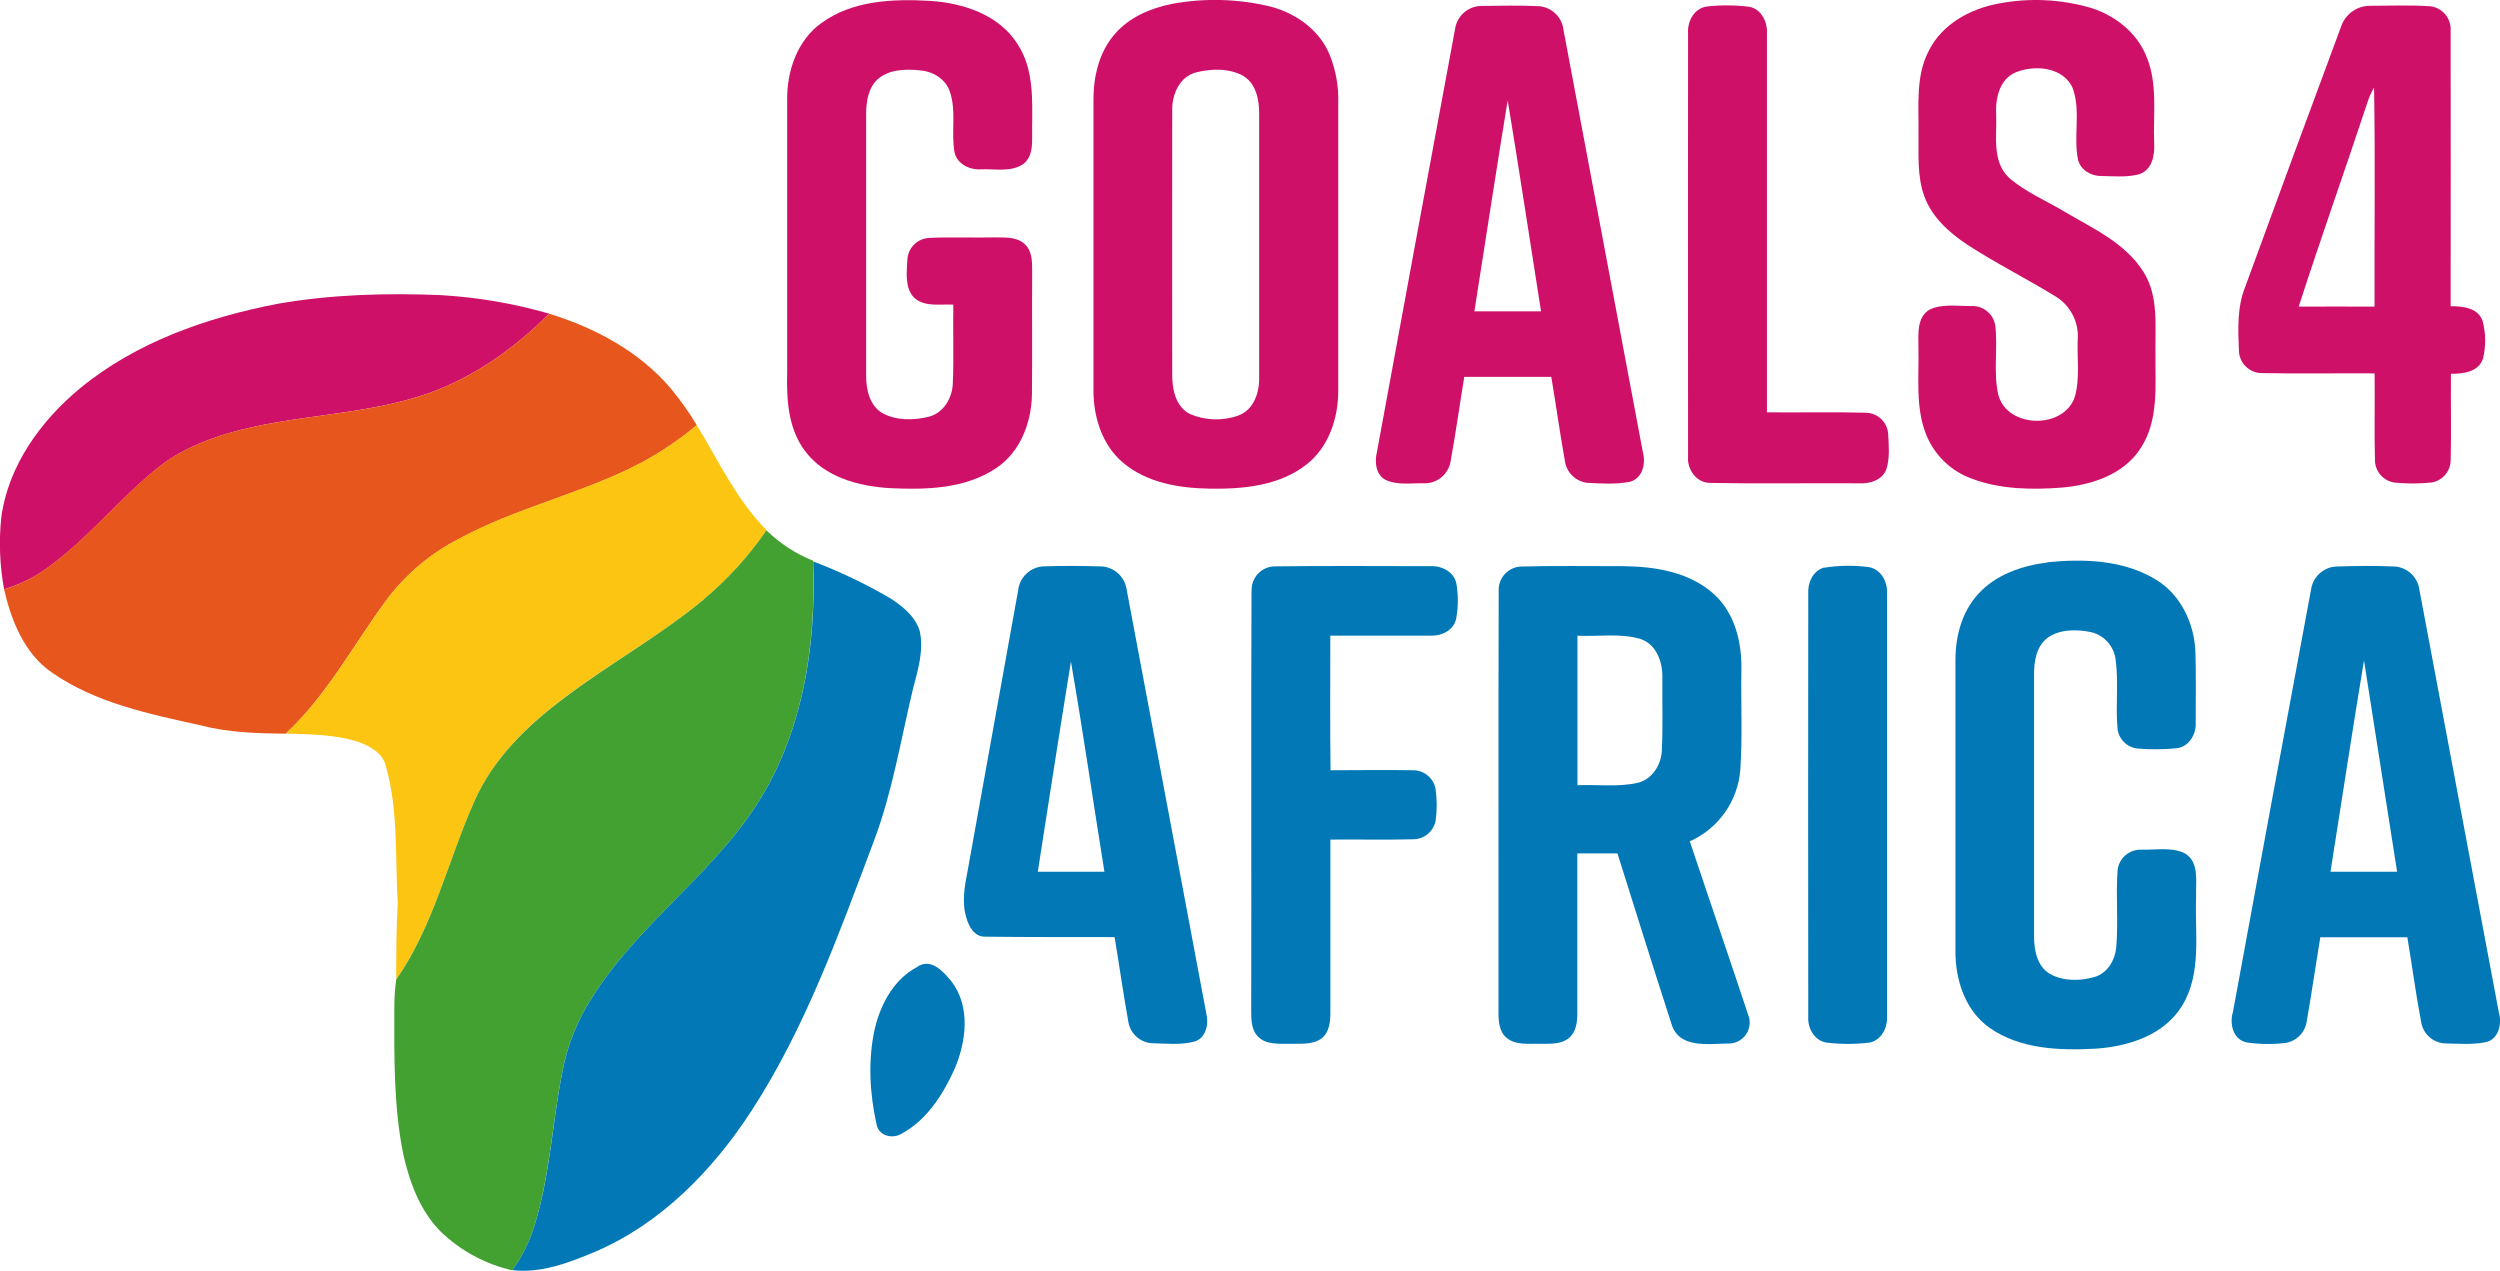 <?xml version="1.0" encoding="UTF-8"?> <svg xmlns="http://www.w3.org/2000/svg" width="120" height="61" viewBox="0 0 120 61" fill="none"> <g clip-path="url(#clip0)"> <path d="M39.433 1.104C40.924 0.012 42.874 -0.059 44.648 0.042C46.237 0.145 47.974 0.711 48.855 2.137C49.635 3.337 49.551 4.821 49.543 6.19C49.532 6.761 49.631 7.473 49.12 7.872C48.531 8.277 47.764 8.099 47.093 8.128C46.55 8.163 45.943 7.882 45.816 7.309C45.642 6.342 45.924 5.317 45.583 4.374C45.372 3.766 44.747 3.417 44.133 3.374C43.436 3.307 42.649 3.33 42.11 3.822C41.668 4.241 41.577 4.887 41.575 5.467C41.575 9.658 41.575 13.854 41.575 18.057C41.575 18.717 41.749 19.478 42.361 19.832C43.029 20.194 43.845 20.182 44.568 20.007C45.29 19.832 45.718 19.097 45.736 18.387C45.788 17.133 45.736 15.877 45.76 14.624C45.132 14.584 44.381 14.755 43.873 14.285C43.419 13.803 43.525 13.073 43.553 12.467C43.566 12.188 43.685 11.925 43.884 11.73C44.084 11.536 44.35 11.425 44.629 11.42C45.673 11.367 46.726 11.42 47.776 11.395C48.261 11.407 48.833 11.358 49.205 11.736C49.541 12.055 49.543 12.553 49.544 12.984C49.531 14.961 49.553 16.939 49.534 18.921C49.515 20.271 48.98 21.694 47.823 22.465C46.334 23.47 44.449 23.513 42.719 23.431C41.219 23.344 39.574 22.907 38.635 21.64C37.829 20.567 37.749 19.165 37.784 17.872C37.784 13.512 37.784 9.152 37.784 4.791C37.768 3.407 38.27 1.933 39.429 1.104" fill="#CF1069"></path> <path d="M63.837 2.661C63.362 1.461 62.22 0.642 60.998 0.319C59.437 -0.061 57.813 -0.105 56.234 0.19C55.217 0.398 54.201 0.829 53.511 1.634C52.761 2.488 52.486 3.658 52.486 4.777C52.486 9.433 52.486 14.09 52.486 18.746C52.486 20.02 52.902 21.365 53.907 22.21C55.048 23.177 56.605 23.432 58.056 23.455C59.651 23.483 61.379 23.324 62.687 22.315C63.773 21.489 64.236 20.082 64.236 18.755C64.236 14.154 64.236 9.554 64.236 4.96C64.261 4.175 64.126 3.392 63.837 2.661ZM59.438 19.947C58.681 20.216 57.849 20.188 57.111 19.869C56.399 19.498 56.249 18.62 56.267 17.892C56.267 13.701 56.257 9.502 56.267 5.308C56.246 4.543 56.615 3.675 57.419 3.473C58.157 3.289 59.005 3.268 59.682 3.647C60.3 4.023 60.446 4.805 60.439 5.476C60.439 9.666 60.439 13.86 60.439 18.056C60.469 18.8 60.199 19.673 59.438 19.944V19.947Z" fill="#CF1069"></path> <path d="M95.914 0.174C97.405 -0.116 98.944 -0.042 100.401 0.389C101.515 0.751 102.529 1.535 102.999 2.638C103.59 3.974 103.347 5.465 103.399 6.878C103.437 7.445 103.301 8.158 102.689 8.36C102.102 8.524 101.479 8.456 100.878 8.449C100.387 8.461 99.877 8.172 99.747 7.677C99.512 6.551 99.888 5.35 99.496 4.25C99.059 3.214 97.674 3.096 96.753 3.473C95.98 3.796 95.775 4.718 95.816 5.476C95.862 6.502 95.592 7.746 96.439 8.537C97.239 9.235 98.234 9.635 99.131 10.181C100.487 10.977 102.032 11.678 102.896 13.064C103.632 14.246 103.437 15.692 103.462 17.016C103.448 18.528 103.625 20.185 102.75 21.514C101.942 22.781 100.394 23.281 98.972 23.404C97.52 23.515 96.013 23.495 94.62 22.966C94.139 22.789 93.7 22.514 93.33 22.158C92.961 21.803 92.668 21.374 92.472 20.899C91.919 19.556 92.124 18.074 92.084 16.661C92.084 16.036 91.997 15.207 92.641 14.85C93.252 14.573 93.956 14.698 94.608 14.69C94.881 14.674 95.151 14.758 95.365 14.928C95.58 15.098 95.725 15.342 95.773 15.612C95.905 16.717 95.672 17.852 95.917 18.945C96.342 20.571 99.061 20.623 99.59 19.052C99.846 18.161 99.695 17.218 99.729 16.307C99.761 15.904 99.683 15.501 99.504 15.14C99.324 14.779 99.05 14.474 98.711 14.257C97.303 13.384 95.813 12.647 94.425 11.741C93.569 11.171 92.749 10.441 92.378 9.453C92.008 8.465 92.103 7.384 92.088 6.345C92.103 5.025 91.948 3.612 92.6 2.404C93.238 1.149 94.573 0.424 95.914 0.174Z" fill="#CF1069"></path> <path d="M78.855 21.69C77.585 14.938 76.316 8.187 75.048 1.435C75.014 1.141 74.882 0.868 74.671 0.661C74.46 0.454 74.185 0.326 73.892 0.298C72.964 0.253 72.033 0.272 71.107 0.286C70.802 0.288 70.507 0.399 70.276 0.599C70.045 0.799 69.893 1.075 69.846 1.378C68.587 8.155 67.335 14.932 66.09 21.711C65.978 22.179 66.034 22.785 66.506 23.034C67.07 23.3 67.724 23.186 68.325 23.197C68.626 23.212 68.923 23.119 69.161 22.933C69.399 22.747 69.563 22.481 69.622 22.184C69.871 20.826 70.059 19.455 70.285 18.091C71.677 18.091 73.07 18.091 74.463 18.091C74.686 19.425 74.872 20.766 75.11 22.097C75.142 22.37 75.264 22.624 75.457 22.819C75.65 23.014 75.902 23.139 76.174 23.174C76.856 23.212 77.556 23.258 78.23 23.127C78.855 22.965 79.008 22.233 78.855 21.69ZM70.771 14.943C71.303 11.569 71.815 8.193 72.369 4.816C72.927 8.184 73.434 11.563 73.97 14.943C72.904 14.945 71.837 14.945 70.771 14.943Z" fill="#CF1069"></path> <path d="M81.029 1.627C80.976 1.051 81.305 0.405 81.92 0.314C82.604 0.235 83.296 0.24 83.979 0.328C84.566 0.449 84.85 1.077 84.813 1.633C84.813 7.686 84.813 13.739 84.813 19.792C86.399 19.808 87.986 19.766 89.572 19.811C89.846 19.818 90.108 19.928 90.305 20.12C90.502 20.311 90.619 20.57 90.634 20.845C90.662 21.398 90.716 21.977 90.549 22.514C90.354 23.057 89.732 23.232 89.21 23.199C86.836 23.183 84.461 23.225 82.087 23.18C81.424 23.18 80.966 22.521 81.027 21.891C81.02 15.139 81.02 8.388 81.027 1.636" fill="#CF1069"></path> <path d="M119.168 15.416C118.952 14.77 118.207 14.694 117.631 14.699C117.631 10.288 117.641 5.876 117.631 1.465C117.645 1.187 117.555 0.913 117.378 0.697C117.202 0.482 116.951 0.341 116.675 0.302C115.706 0.236 114.731 0.276 113.761 0.278C113.453 0.277 113.153 0.374 112.903 0.555C112.653 0.735 112.466 0.99 112.369 1.284C110.827 5.439 109.294 9.599 107.772 13.763C107.38 14.736 107.423 15.804 107.469 16.831C107.475 17.116 107.592 17.388 107.794 17.589C107.997 17.79 108.269 17.904 108.553 17.908C110.362 17.947 112.17 17.908 113.981 17.922C114 19.308 113.96 20.697 113.998 22.083C113.999 22.355 114.101 22.616 114.283 22.817C114.465 23.018 114.716 23.143 114.985 23.169C115.564 23.223 116.147 23.219 116.726 23.159C116.981 23.114 117.212 22.981 117.378 22.782C117.544 22.582 117.634 22.331 117.633 22.071C117.666 20.695 117.633 19.316 117.645 17.94C118.23 17.95 118.987 17.856 119.189 17.196C119.328 16.61 119.321 15.999 119.168 15.416ZM113.977 14.718C112.759 14.718 111.551 14.708 110.337 14.718C111.392 11.455 112.543 8.219 113.622 4.961C113.703 4.696 113.814 4.442 113.955 4.203C114.017 7.711 113.965 11.214 113.977 14.716V14.718Z" fill="#CF1069"></path> <path d="M13.323 14.583C15.907 14.131 18.537 14.059 21.157 14.166C22.919 14.268 24.665 14.566 26.361 15.056C24.716 16.706 22.772 18.091 20.568 18.879C17.472 19.961 14.128 19.878 10.994 20.785C9.786 21.145 8.594 21.639 7.603 22.434C5.64 24.005 4.084 26.046 1.988 27.459C1.432 27.817 0.829 28.096 0.197 28.287C-0.015 27.142 -0.06 25.972 0.064 24.814C0.402 22.35 1.95 20.207 3.83 18.648C6.529 16.424 9.922 15.24 13.323 14.583Z" fill="#CF1069"></path> <path d="M26.356 15.057C28.567 15.734 30.698 16.873 32.21 18.662C32.666 19.213 33.079 19.796 33.448 20.408C32.639 21.086 31.764 21.68 30.837 22.183C28.008 23.688 24.819 24.346 22.005 25.881C20.705 26.551 19.566 27.495 18.666 28.65C17.021 30.841 15.74 33.335 13.712 35.217C12.359 35.203 10.989 35.166 9.673 34.826C7.184 34.271 4.583 33.754 2.458 32.258C1.158 31.348 0.543 29.785 0.195 28.292C0.823 28.099 1.421 27.819 1.972 27.461C4.061 26.048 5.628 24.007 7.588 22.436C8.578 21.641 9.771 21.147 10.979 20.787C14.112 19.879 17.465 19.963 20.561 18.881C22.765 18.093 24.71 16.708 26.355 15.058L26.356 15.057Z" fill="#E7571D"></path> <path d="M33.448 20.407C34.492 22.127 35.363 24.006 36.797 25.45C35.946 26.688 34.93 27.805 33.777 28.767C31.688 30.513 29.293 31.826 27.126 33.462C25.336 34.791 23.66 36.41 22.756 38.488C21.5 41.322 20.814 44.437 19.019 47.011C19.019 45.799 19.019 44.585 19.092 43.377C18.96 41.17 19.131 38.91 18.518 36.761C18.373 36.157 17.781 35.83 17.247 35.628C16.11 35.252 14.9 35.247 13.715 35.209C15.743 33.326 17.023 30.833 18.669 28.642C19.569 27.487 20.708 26.542 22.008 25.872C24.823 24.337 28.012 23.679 30.84 22.174C31.768 21.672 32.642 21.078 33.451 20.4L33.448 20.407Z" fill="#FCC512"></path> <path d="M33.77 28.774C34.923 27.811 35.939 26.695 36.79 25.456C37.432 26.084 38.191 26.579 39.023 26.913V26.956C39.173 30.749 38.613 34.685 36.694 38.011C34.506 41.814 30.647 44.266 28.351 47.986C27.672 49.061 27.206 50.258 26.981 51.51C26.471 54.082 26.382 56.748 25.517 59.238C25.289 59.857 24.977 60.441 24.591 60.976C23.292 60.679 22.098 60.032 21.139 59.104C20.158 58.107 19.658 56.747 19.357 55.404C18.894 53.113 18.923 50.763 18.927 48.435C18.924 47.962 18.954 47.49 19.016 47.021C20.81 44.447 21.496 41.332 22.753 38.498C23.656 36.42 25.333 34.802 27.122 33.473C29.289 31.837 31.681 30.515 33.773 28.778L33.77 28.774Z" fill="#43A132"></path> <path d="M39.032 26.949C40.309 27.434 41.543 28.023 42.723 28.711C43.316 29.095 43.925 29.575 44.145 30.282C44.355 31.213 44.061 32.151 43.828 33.048C43.24 35.493 42.843 37.984 41.957 40.342C40.287 44.779 38.677 49.299 36.085 53.298C34.226 56.165 31.725 58.739 28.544 60.094C27.296 60.617 25.972 61.126 24.595 60.967C24.981 60.432 25.292 59.848 25.521 59.229C26.391 56.736 26.475 54.073 26.985 51.501C27.211 50.247 27.678 49.049 28.36 47.974C30.656 44.253 34.515 41.801 36.703 37.998C38.618 34.672 39.182 30.736 39.032 26.944" fill="#0279B6"></path> <path d="M98.279 26.988C100.034 26.813 101.935 26.874 103.489 27.824C104.685 28.547 105.333 29.939 105.381 31.316C105.414 32.427 105.395 33.539 105.394 34.651C105.434 35.208 105.103 35.814 104.523 35.91C103.895 35.977 103.261 35.985 102.631 35.933C102.381 35.914 102.145 35.809 101.964 35.634C101.784 35.46 101.669 35.228 101.641 34.978C101.541 33.88 101.698 32.769 101.552 31.674C101.515 31.354 101.379 31.052 101.164 30.812C100.948 30.573 100.663 30.407 100.349 30.337C99.653 30.202 98.848 30.194 98.26 30.635C97.738 31.044 97.632 31.756 97.635 32.381C97.635 36.572 97.635 40.766 97.635 44.964C97.635 45.62 97.787 46.382 98.392 46.746C99.042 47.108 99.856 47.096 100.556 46.89C101.165 46.703 101.524 46.081 101.58 45.474C101.686 44.234 101.552 42.985 101.646 41.746C101.682 41.472 101.819 41.222 102.03 41.045C102.24 40.867 102.509 40.775 102.784 40.785C103.48 40.805 104.222 40.644 104.873 40.96C105.589 41.386 105.383 42.334 105.414 43.033C105.34 44.779 105.705 46.699 104.743 48.271C103.872 49.704 102.131 50.239 100.565 50.338C98.845 50.429 96.963 50.361 95.501 49.336C94.331 48.515 93.851 47.029 93.861 45.648C93.861 40.992 93.861 36.336 93.861 31.679C93.861 30.548 94.169 29.368 94.949 28.517C95.8 27.573 97.073 27.145 98.304 26.995" fill="#0279B6"></path> <path d="M57.898 48.624C56.622 41.853 55.35 35.084 54.083 28.317C54.044 28.012 53.898 27.732 53.673 27.525C53.447 27.318 53.156 27.198 52.85 27.187C51.919 27.161 50.984 27.154 50.054 27.187C49.756 27.209 49.475 27.335 49.259 27.544C49.043 27.752 48.907 28.029 48.873 28.327C48.06 32.808 47.262 37.292 46.451 41.772C46.303 42.521 46.154 43.309 46.387 44.056C46.5 44.468 46.772 44.959 47.257 44.96C49.337 44.985 51.421 44.978 53.501 44.981C53.727 46.336 53.917 47.697 54.161 49.046C54.204 49.319 54.339 49.57 54.542 49.756C54.746 49.943 55.007 50.054 55.282 50.073C55.966 50.09 56.674 50.171 57.345 49.993C57.903 49.809 58.032 49.135 57.898 48.624ZM49.814 41.844C50.337 38.481 50.859 35.116 51.405 31.756C51.985 35.111 52.471 38.482 53.012 41.844C51.947 41.846 50.881 41.846 49.814 41.844Z" fill="#0279B6"></path> <path d="M60.078 28.343C60.074 28.192 60.1 28.042 60.154 27.902C60.209 27.762 60.291 27.634 60.396 27.526C60.501 27.418 60.626 27.332 60.765 27.273C60.903 27.215 61.052 27.185 61.202 27.185C63.693 27.155 66.186 27.174 68.677 27.176C69.211 27.152 69.796 27.45 69.907 28.013C70.005 28.585 69.999 29.17 69.888 29.739C69.747 30.263 69.192 30.537 68.67 30.511C67.065 30.511 65.46 30.511 63.855 30.511C63.855 32.664 63.837 34.819 63.867 36.972C65.183 36.972 66.499 36.949 67.815 36.972C68.069 36.968 68.317 37.053 68.515 37.212C68.714 37.372 68.851 37.595 68.903 37.845C68.98 38.371 68.98 38.906 68.903 39.432C68.845 39.681 68.703 39.902 68.501 40.057C68.298 40.213 68.049 40.294 67.794 40.286C66.483 40.321 65.171 40.286 63.858 40.3C63.858 43.068 63.858 45.836 63.858 48.603C63.858 49.03 63.815 49.525 63.456 49.825C63.018 50.174 62.412 50.081 61.89 50.104C61.378 50.092 60.772 50.158 60.384 49.755C60.036 49.406 60.062 48.882 60.058 48.433C60.074 41.739 60.044 35.042 60.072 28.353" fill="#0279B6"></path> <path d="M83.903 48.683C82.985 45.912 82.035 43.153 81.109 40.384C81.784 40.084 82.366 39.607 82.793 39.003C83.22 38.399 83.477 37.691 83.535 36.953C83.645 35.369 83.558 33.777 83.586 32.189C83.619 30.866 83.287 29.438 82.273 28.523C81.1 27.451 79.438 27.19 77.906 27.176C76.282 27.176 74.654 27.152 73.032 27.192C72.882 27.195 72.735 27.228 72.599 27.289C72.462 27.351 72.339 27.438 72.237 27.548C72.135 27.657 72.056 27.786 72.004 27.927C71.953 28.068 71.93 28.217 71.937 28.367C71.916 35.112 71.937 41.858 71.927 48.605C71.927 49.038 71.965 49.539 72.33 49.827C72.772 50.185 73.375 50.082 73.897 50.104C74.367 50.089 74.9 50.153 75.29 49.837C75.66 49.551 75.714 49.05 75.711 48.615C75.711 46.063 75.711 43.512 75.711 40.962C76.354 40.962 76.996 40.962 77.638 40.962C78.508 43.708 79.358 46.464 80.249 49.202C80.625 50.331 82.002 50.101 82.93 50.089C83.1 50.097 83.27 50.062 83.423 49.987C83.577 49.911 83.708 49.798 83.806 49.657C83.903 49.516 83.963 49.353 83.98 49.183C83.997 49.012 83.97 48.84 83.903 48.683ZM79.769 36.048C79.728 36.734 79.29 37.422 78.592 37.58C77.648 37.786 76.677 37.651 75.718 37.69C75.718 35.297 75.718 32.905 75.718 30.513C76.719 30.566 77.758 30.379 78.734 30.669C79.511 30.916 79.814 31.791 79.793 32.54C79.782 33.709 79.826 34.88 79.765 36.048H79.769Z" fill="#0279B6"></path> <path d="M87.558 27.25C88.26 27.137 88.975 27.127 89.68 27.218C90.291 27.304 90.618 27.943 90.577 28.516C90.577 35.276 90.577 42.035 90.577 48.793C90.606 49.335 90.307 49.928 89.743 50.044C89.053 50.128 88.356 50.128 87.666 50.044C87.085 49.947 86.759 49.345 86.796 48.793C86.789 42.035 86.789 35.275 86.796 28.514C86.761 27.99 87.013 27.386 87.563 27.241" fill="#0279B6"></path> <path d="M119.944 48.592C118.673 41.835 117.403 35.078 116.134 28.322C116.098 28.026 115.961 27.753 115.747 27.547C115.533 27.341 115.254 27.215 114.959 27.192C114.031 27.152 113.101 27.162 112.174 27.192C111.873 27.198 111.584 27.311 111.357 27.51C111.13 27.709 110.981 27.981 110.934 28.28C109.675 35.036 108.424 41.801 107.181 48.576C107.007 49.137 107.181 49.895 107.837 50.036C108.468 50.129 109.108 50.136 109.74 50.057C109.997 50.007 110.231 49.876 110.408 49.684C110.586 49.491 110.698 49.247 110.729 48.987C110.962 47.656 111.154 46.32 111.375 44.988C112.767 44.988 114.16 44.988 115.552 44.988C115.784 46.357 115.961 47.736 116.223 49.098C116.277 49.376 116.425 49.626 116.643 49.806C116.86 49.986 117.133 50.084 117.415 50.085C118.043 50.097 118.687 50.151 119.309 50.026C119.93 49.9 120.11 49.14 119.944 48.592ZM111.864 41.843C112.403 38.463 112.908 35.079 113.472 31.704C113.998 35.08 114.528 38.459 115.061 41.843C113.995 41.843 112.929 41.843 111.864 41.843Z" fill="#0279B6"></path> <path d="M44.014 46.419C44.663 45.956 45.264 46.616 45.657 47.089C46.604 48.311 46.385 50.015 45.803 51.346C45.26 52.545 44.489 53.747 43.311 54.4C42.877 54.684 42.2 54.548 42.08 53.993C41.744 52.49 41.652 50.903 41.988 49.39C42.266 48.203 42.905 47.005 44.014 46.422V46.419Z" fill="#0279B6"></path> </g> <defs> <clipPath id="clip0"> <rect width="120" height="61" fill="white"></rect> </clipPath> </defs> </svg> 